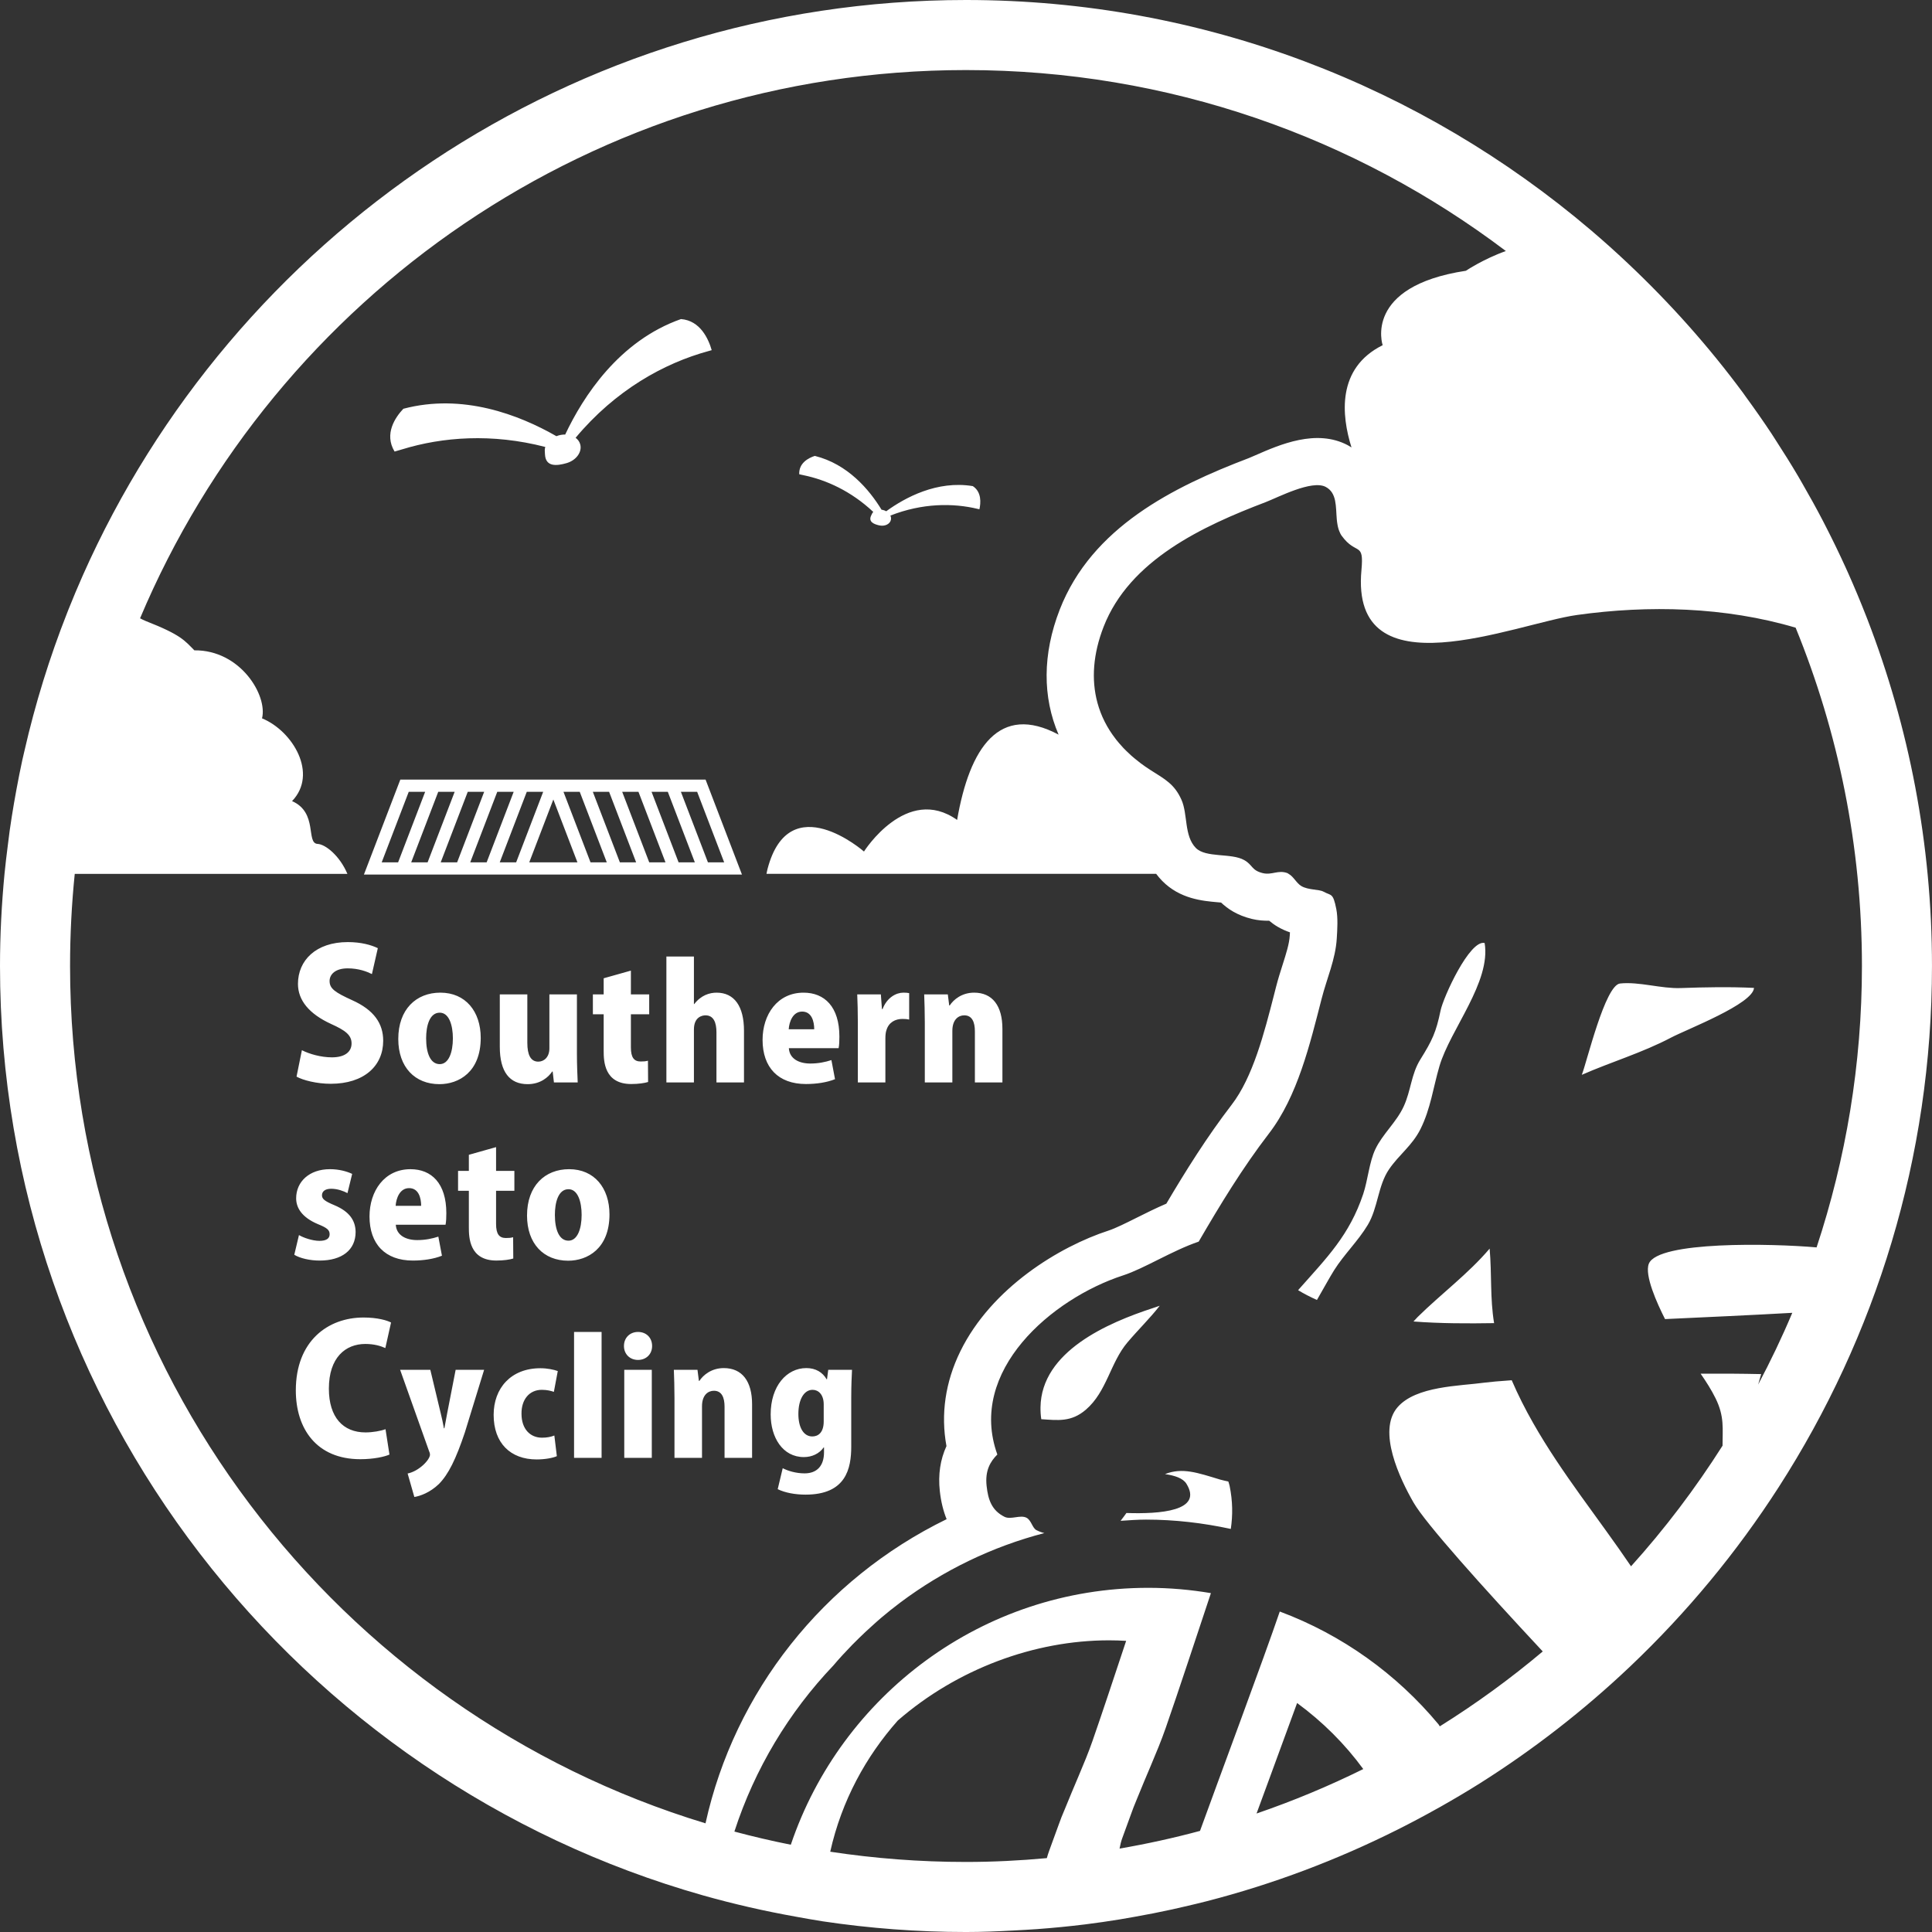 <?xml version="1.0" encoding="utf-8"?>
<!-- Generator: Adobe Illustrator 24.0.0, SVG Export Plug-In . SVG Version: 6.00 Build 0)  -->
<svg version="1.1" id="レイヤー_1" xmlns="http://www.w3.org/2000/svg" xmlns:xlink="http://www.w3.org/1999/xlink" x="0px"
	 y="0px" viewBox="0 0 197.398 197.399" style="enable-background:new 0 0 197.398 197.399;" xml:space="preserve">
<rect x="0" y="0" width="197.398" height="197.399" fill="#333333" stroke="none"/>
<style type="text/css">
	.st0{fill:#FFFFFF;}
</style>
<path class="st0" d="M58.148,119.459c-2.477,0-4.3,1.711-4.3,4.732c0,2.893,1.71,4.619,4.204,4.619c1.966,0,4.22-1.231,4.22-4.732
	C62.272,121.377,60.722,119.459,58.148,119.459z M58.085,126.764c-0.96,0-1.391-1.135-1.391-2.636c0-1.247,0.336-2.623,1.391-2.623
	c0.959,0,1.342,1.295,1.342,2.623C59.427,125.565,58.995,126.764,58.085,126.764z M58.653,136.088h2.813v12.868h-2.813V136.088z
	 M53.283,144.448c0,1.567,0.895,2.445,2.093,2.445c0.496,0,0.911-0.079,1.263-0.223l0.256,2.11
	c-0.384,0.176-1.183,0.335-2.062,0.335c-2.686,0-4.396-1.677-4.396-4.555c0-2.718,1.758-4.764,4.779-4.764
	c0.703,0,1.375,0.144,1.774,0.288l-0.399,2.125c-0.288-0.095-0.672-0.207-1.231-0.207C54.082,142.002,53.267,142.993,53.283,144.448
	z M63.783,139.956h2.813v9h-2.813V139.956z M35.921,106.609c0-0.858-0.639-1.334-2.1-1.991c-2.227-1.022-3.377-2.41-3.377-4.09
	c0-2.392,1.825-4.272,5.093-4.272c1.351,0,2.392,0.292,3.067,0.621l-0.603,2.647c-0.511-0.255-1.351-0.584-2.482-0.584
	c-1.242,0-1.844,0.603-1.844,1.297c0,0.785,0.584,1.168,2.301,1.953c2.246,1.005,3.177,2.392,3.177,4.145
	c0,2.574-1.954,4.399-5.368,4.399c-1.424,0-2.83-0.365-3.487-0.731l0.548-2.702c0.748,0.385,1.935,0.731,3.067,0.731
	C35.264,108.032,35.921,107.448,35.921,106.609z M46.555,139.956h2.909l-1.966,6.394c-0.927,2.764-1.679,4.283-2.654,5.275
	c-0.911,0.878-1.918,1.23-2.509,1.326l-0.687-2.399c1.167-0.239,2.286-1.406,2.286-1.934c0-0.095-0.032-0.223-0.112-0.399
	l-2.941-8.264h3.085l1.055,4.412c0.128,0.51,0.255,1.087,0.335,1.565h0.048c0.096-0.478,0.192-1.055,0.288-1.551L46.555,139.956z
	 M33.602,141.881c0,2.938,1.461,4.473,3.743,4.473c0.73,0,1.552-0.147,2.045-0.329l0.402,2.593
	c-0.493,0.218-1.589,0.473-2.976,0.473c-4.473,0-6.591-3.121-6.591-7.028c0-5.057,3.287-7.449,6.919-7.449
	c1.424,0,2.41,0.293,2.811,0.511l-0.584,2.611c-0.475-0.218-1.15-0.42-2.045-0.42C35.3,137.316,33.602,138.704,33.602,141.881z
	 M179.212,100.937c-0.099,1.639-6.831,4.214-8.465,5.073c-2.97,1.562-6.124,2.486-9.131,3.809c0.516-1.287,2.378-9.17,3.91-9.332
	c1.94-0.208,4.199,0.541,6.201,0.466C174.187,100.864,176.746,100.817,179.212,100.937z M66.628,137.527
	c0,0.847-0.623,1.422-1.438,1.422c-0.847,0-1.439-0.608-1.439-1.422c0-0.847,0.608-1.438,1.439-1.438
	C66.036,136.088,66.628,136.68,66.628,137.527z M82.097,48.553c-0.155-0.033-0.299-0.064-0.437-0.097
	c-0.053-1.165,0.971-1.676,1.592-1.876c3.357,0.832,5.554,3.431,6.818,5.499c0.04,0.005,0.083,0.011,0.126,0.021
	c0.128,0.029,0.247,0.075,0.351,0.136c1.919-1.395,5.195-3.171,8.846-2.569c0.918,0.596,0.819,1.737,0.676,2.367
	c-0.059-0.013-0.118-0.027-0.181-0.041c-2.527-0.608-5.652-0.595-8.915,0.683c0.067,0.141,0.086,0.291,0.053,0.439
	c-0.097,0.438-0.626,0.69-1.183,0.567c-0.555-0.123-1.148-0.364-0.831-1.017c0.064-0.129,0.108-0.261,0.216-0.357
	C86.968,50.182,84.415,49.029,82.097,48.553z M84.496,140.931h-0.032c-0.415-0.718-1.119-1.15-2.077-1.15
	c-2.015,0-3.645,1.838-3.645,4.73c0,2.366,1.231,4.363,3.389,4.363c0.831,0,1.582-0.35,2.03-0.991h0.031v0.496
	c0,1.423-0.751,2.159-1.982,2.159c-0.895,0-1.71-0.256-2.238-0.527l-0.511,2.141c0.751,0.369,1.79,0.559,2.845,0.559
	c4.14,0,4.668-2.668,4.668-4.923v-5.052c0-1.23,0.047-2.078,0.079-2.781h-2.429L84.496,140.931z M84.161,145.231
	c0,1.134-0.56,1.535-1.167,1.535c-0.879,0-1.422-0.896-1.422-2.301c0-1.472,0.575-2.463,1.454-2.463
	c0.592,0,1.135,0.479,1.135,1.486V145.231z M71.726,143.681v5.275h-2.813v-6.123c0-1.07-0.032-2.029-0.064-2.877h2.414l0.144,1.135
	h0.048c0.4-0.608,1.247-1.31,2.494-1.31c1.886,0,2.893,1.358,2.893,3.691v5.483h-2.813v-5.228c0-0.942-0.288-1.629-1.087-1.629
	C72.349,142.098,71.726,142.53,71.726,143.681z M45.603,123.951c0-3.052-1.518-4.491-3.661-4.491c-2.685,0-4.188,2.254-4.188,4.828
	c0,2.814,1.599,4.507,4.428,4.507c1.07,0,2.142-0.16,2.973-0.495l-0.368-1.95c-0.639,0.207-1.342,0.353-2.158,0.353
	c-1.167,0-2.126-0.497-2.19-1.568h5.083C45.587,124.831,45.603,124.383,45.603,123.951z M40.424,123.2
	c0.048-0.751,0.416-1.806,1.375-1.806c0.975,0,1.231,1.006,1.231,1.806H40.424z M82.343,110.758c1.071,0,2.142-0.16,2.973-0.495
	l-0.368-1.95c-0.639,0.207-1.342,0.351-2.158,0.351c-1.167,0-2.126-0.495-2.19-1.567h5.083c0.064-0.303,0.08-0.752,0.08-1.183
	c0-3.053-1.518-4.491-3.661-4.491c-2.685,0-4.188,2.253-4.188,4.827C77.916,109.063,79.515,110.758,82.343,110.758z M81.96,103.356
	c0.975,0,1.231,1.007,1.231,1.806h-2.606C80.633,104.411,81.001,103.356,81.96,103.356z M87.649,104.507
	c0-1.183-0.032-2.094-0.064-2.91h2.414l0.112,1.504h0.063c0.448-1.183,1.391-1.679,2.126-1.679c0.272,0,0.415,0.016,0.592,0.048
	v2.701c-0.192-0.047-0.4-0.064-0.688-0.064c-0.719,0-1.39,0.336-1.63,1.136c-0.08,0.207-0.112,0.527-0.112,0.847v4.507h-2.813
	V104.507z M40.316,46.137c-1.101-1.809,0.084-3.513,0.896-4.372c6.065-1.605,11.827,0.617,15.639,2.802
	c0.07-0.025,0.144-0.054,0.22-0.078c0.229-0.063,0.456-0.094,0.676-0.089c1.837-3.891,5.5-9.572,11.83-11.799
	c1.981,0.149,2.817,2.051,3.14,3.176c-0.105,0.031-0.213,0.062-0.323,0.092c-4.546,1.239-9.508,3.985-13.582,8.861
	c0.225,0.166,0.389,0.387,0.466,0.652c0.227,0.782-0.394,1.647-1.387,1.937c-0.993,0.285-2.145,0.418-2.209-0.895
	c-0.012-0.26-0.056-0.511,0.031-0.757c-5.449-1.413-10.515-1.021-14.618,0.243C40.823,45.994,40.564,46.068,40.316,46.137z
	 M94.49,104.475c0-1.071-0.032-2.03-0.064-2.878h2.414l0.144,1.136h0.048c0.4-0.609,1.247-1.311,2.494-1.311
	c1.886,0,2.893,1.358,2.893,3.693v5.482h-2.813v-5.227c0-0.943-0.288-1.631-1.087-1.631c-0.591,0-1.215,0.431-1.215,1.583v5.275
	H94.49V104.475z M125.634,151.819c0.324,1.586,0.324,3.023,0.121,4.396c-2.826-0.61-5.726-0.953-8.662-0.953
	c-0.873,0-1.735,0.068-2.599,0.124c0.196-0.247,0.394-0.515,0.597-0.799c3.403,0.116,7.865-0.19,6.128-2.99
	c-0.353-0.567-1.182-0.837-2.188-0.984c1.774-0.7,3.333-0.138,5.628,0.558c0.306,0.092,0.562,0.132,0.843,0.198
	C125.549,151.521,125.602,151.673,125.634,151.819z M70.9,110.597h-2.813V97.73H70.9v4.859h0.032
	c0.703-0.91,1.567-1.166,2.286-1.166c1.806,0,2.797,1.39,2.797,3.885v5.29h-2.813v-5.115c0-1.007-0.288-1.743-1.119-1.743
	c-0.352,0-1.183,0.176-1.183,1.44V110.597z M74.182,85.112l-1.938-5.058l0,0l-0.154-0.401H40.903l-0.154,0.401l0,0l-2.138,5.577
	l-1.428,3.724h38.625L74.182,85.112z M39,88.106l1.06-2.765l1.702-4.439h1.677l-2.762,7.204H39z M42.014,88.106l2.762-7.204h1.678
	l-2.763,7.204H42.014z M45.029,88.106l2.763-7.204h1.677l-2.761,7.204H45.029z M48.046,88.106l2.761-7.204h1.677l-2.761,7.204
	H48.046z M51.061,88.106l2.761-7.204h1.677l-2.761,7.204H51.061z M54.076,88.106l2.46-6.42l2.461,6.42H54.076z M60.334,88.106
	l-2.762-7.204h1.661l2.762,7.204H60.334z M63.333,88.106l-2.762-7.204h1.662l2.762,7.204H63.333z M66.333,88.106l-2.762-7.204h1.662
	l2.761,7.204H66.333z M69.332,88.106l-2.761-7.204h1.661l2.761,7.204H69.332z M72.33,88.106l-2.761-7.204h1.661l1.553,4.054
	l1.207,3.15H72.33z M33.68,126.11c0-0.431-0.256-0.656-1.167-1.023c-1.727-0.72-2.254-1.727-2.254-2.655
	c0-1.693,1.343-2.973,3.453-2.973c0.927,0,1.726,0.224,2.27,0.481l-0.479,1.965c-0.384-0.207-1.023-0.446-1.663-0.446
	c-0.623,0-0.943,0.271-0.943,0.671c0,0.367,0.272,0.592,1.263,1.007c1.567,0.656,2.158,1.583,2.174,2.734
	c0,1.855-1.407,2.925-3.677,2.925c-1.007,0-2.014-0.239-2.59-0.592l0.479-2.014c0.448,0.272,1.375,0.592,2.094,0.592
	C33.344,126.78,33.68,126.541,33.68,126.11z M145.137,115.355c-0.858,1.712-2.177,2.596-3.217,4.119
	c-1.139,1.671-1.124,3.932-2.173,5.681c-0.974,1.628-2.427,3.02-3.44,4.633c-0.473,0.756-1.062,1.841-1.751,3.032
	c-0.668-0.297-1.305-0.624-1.923-0.996c0.035-0.037,0.074-0.084,0.105-0.126c2.85-3.216,5.136-5.497,6.545-9.7
	c0.477-1.432,0.617-3.27,1.242-4.583c0.736-1.548,2.15-2.753,2.892-4.361c0.754-1.634,0.76-3.29,1.703-4.804
	c1.217-1.952,1.611-2.788,2.068-5.004c0.279-1.356,2.975-7.268,4.502-6.896c0.664,3.995-3.519,8.843-4.617,12.581
	C146.434,111.105,146.173,113.277,145.137,115.355z M152.2,127.575c0.233,2.634,0.031,5.032,0.456,7.613
	c-2.672,0.043-5.472,0.043-8.237-0.168c0.144-0.15,0.28-0.308,0.424-0.456C147.24,132.201,150.018,130.146,152.2,127.575z
	 M50.685,121.665v3.389c0,1.055,0.335,1.437,1.007,1.437c0.32,0,0.495-0.015,0.735-0.079l0.016,2.174
	c-0.352,0.111-0.975,0.207-1.726,0.207c-2.766,0-2.813-2.365-2.813-3.388v-3.741h-1.103v-2.03h1.103v-1.645l2.781-0.784v2.429h1.87
	v2.03H50.685z M64.492,110.758c-2.766,0-2.813-2.366-2.813-3.389v-3.739h-1.103v-2.031h1.103v-1.645l2.781-0.783v2.428h1.87v2.031
	h-1.87v3.388c0,1.055,0.335,1.438,1.007,1.438c0.32,0,0.495-0.016,0.735-0.079l0.016,2.173
	C65.867,110.661,65.244,110.758,64.492,110.758z M49.117,106.042c0-2.702-1.551-4.62-4.124-4.62c-2.477,0-4.3,1.711-4.3,4.731
	c0,2.894,1.71,4.619,4.204,4.619C46.864,110.772,49.117,109.542,49.117,106.042z M44.93,108.726c-0.96,0-1.391-1.134-1.391-2.636
	c0-1.247,0.336-2.622,1.391-2.622c0.959,0,1.342,1.294,1.342,2.622C46.272,107.528,45.841,108.726,44.93,108.726z M53.911,110.772
	c-1.822,0-2.845-1.23-2.845-3.82v-5.355h2.813v4.956c0,1.214,0.336,1.918,1.119,1.918c0.576,0,1.135-0.447,1.135-1.358v-5.515h2.813
	v6.106c0,1.104,0.048,2.095,0.08,2.894h-2.429l-0.128-1.119h-0.048C56.037,110.054,55.222,110.772,53.911,110.772z M115.194,137.158
	c-1.76,2.078-2.103,5.031-4.249,6.874c-1.496,1.284-2.858,1.083-4.555,0.972c-0.057-0.383-0.085-0.786-0.079-1.214
	c0.075-5.725,6.912-8.646,11.479-10.138c0.237-0.076,0.468-0.157,0.703-0.239C117.465,134.73,116.363,135.78,115.194,137.158z
	 M190.793,63.261c-0.043-0.111-0.087-0.22-0.13-0.33c-0.581-1.489-1.197-2.96-1.847-4.413c-0.082-0.183-0.165-0.365-0.248-0.548
	c-0.625-1.373-1.279-2.728-1.964-4.067c-0.116-0.228-0.232-0.456-0.35-0.683c-0.672-1.289-1.373-2.559-2.1-3.814
	c-0.142-0.246-0.281-0.494-0.426-0.739c-0.733-1.241-1.495-2.462-2.28-3.668c-0.15-0.231-0.295-0.466-0.447-0.696
	c-0.84-1.266-1.71-2.51-2.605-3.734c-0.106-0.145-0.206-0.295-0.313-0.44c-3.503-4.735-7.428-9.134-11.702-13.17
	c-0.016-0.015-0.031-0.03-0.047-0.045c-1.235-1.165-2.498-2.299-3.792-3.399c0,0-0.001-0.001-0.001-0.001
	C145.316,8.867,123.03,0,98.7,0C58.461,0,23.792,24.217,8.442,58.83v0c0,0.001-0.001,0.002-0.001,0.003
	c-0.501,1.13-0.978,2.271-1.438,3.422c-0.048,0.119-0.094,0.239-0.141,0.358c-1.797,4.556-3.262,9.274-4.37,14.13
	c-0.07,0.307-0.145,0.612-0.213,0.921c-0.213,0.975-0.405,1.957-0.588,2.943c-0.088,0.471-0.173,0.943-0.254,1.417
	c-0.161,0.944-0.314,1.89-0.448,2.843c-0.07,0.496-0.128,0.996-0.19,1.494c-0.122,0.972-0.245,1.942-0.339,2.922
	c0,0.001,0,0.002,0,0.003C0.165,92.385,0,95.522,0,98.698c0,45.12,30.441,83.245,71.858,94.967l0,0l0,0
	c1.536,0.435,3.087,0.828,4.652,1.189c0.021,0.005,0.043,0.009,0.064,0.014c1.558,0.358,3.129,0.676,4.714,0.96c0,0,0,0,0,0l0,0
	c0.924,0.165,1.844,0.34,2.776,0.48c0,0,0,0,0,0c4.777,0.713,9.662,1.091,14.634,1.091c1.634,0,3.251-0.066,4.863-0.154l0,0
	c0.792-0.043,1.584-0.082,2.372-0.14c0,0,0.001,0,0.001,0c1.658-0.121,3.303-0.282,4.938-0.484c0,0,0,0,0.001,0
	c1.194-0.148,2.379-0.323,3.559-0.514c0.504-0.081,1.005-0.174,1.507-0.263c0.634-0.113,1.268-0.229,1.898-0.354
	c0.65-0.128,1.297-0.263,1.942-0.404c0.43-0.095,0.859-0.195,1.287-0.295c0.749-0.174,1.498-0.349,2.24-0.54l0,0l0,0
	c6.812-1.755,13.335-4.227,19.497-7.319l0,0c0,0,0,0,0,0c1.364-0.685,2.711-1.398,4.038-2.143c0.121-0.067,0.243-0.133,0.363-0.201
	c1.359-0.771,2.706-1.563,4.024-2.395v0l0,0c5.468-3.453,10.577-7.427,15.254-11.854c0.044-0.042,0.088-0.084,0.131-0.125
	c5.739-5.453,10.821-11.584,15.122-18.269c0,0,0-0.001,0.001-0.001c9.893-15.375,15.66-33.644,15.66-53.246
	C197.398,86.21,195.043,74.268,190.793,63.261z M7.158,98.698c0-3.178,0.163-6.318,0.479-9.413h27.858
	c-0.79-1.862-2.245-3.02-3.041-3.06c-1.227-0.059,0.063-3.201-2.614-4.374c2.683-2.791,0.073-7.166-3.068-8.455
	c0.589-2.327-2.197-6.995-6.914-6.95c-0.988-0.989-1.338-1.574-4.941-2.983c-0.207-0.08-0.407-0.186-0.607-0.289
	C28.181,30.262,60.741,7.158,98.699,7.158c20.716,0,39.819,6.89,55.159,18.491c-2.295,0.814-4.084,2.016-4.084,2.016
	c-10.529,1.6-8.504,7.605-8.504,7.605c-4.72,2.343-4.206,7.188-3.184,10.444c-0.125-0.076-0.247-0.155-0.381-0.226
	c-3.212-1.698-6.951-0.06-9.425,1.024c-0.275,0.12-0.513,0.227-0.685,0.293c-7.716,2.937-16.045,7.072-19.32,15.483
	c-1.77,4.552-1.76,8.955-0.115,12.772c-6.06-3.233-9.093,1.335-10.369,8.716c-5.166-3.663-9.516,3.226-9.516,3.226
	s-7.621-6.674-9.847,1.757c-0.048,0.182-0.079,0.353-0.113,0.525h39.815c0.184,0.245,0.388,0.486,0.616,0.719
	c1.811,1.845,4.131,2.048,5.667,2.183c0.104,0.009,0.228,0.02,0.35,0.031c0.674,0.64,1.631,1.298,3.128,1.669
	c0.656,0.158,1.256,0.197,1.783,0.185c0.248,0.21,0.534,0.42,0.864,0.616c0.43,0.251,0.857,0.435,1.261,0.573
	c-0.006,0.114-0.012,0.222-0.018,0.316c-0.049,0.849-0.364,1.835-0.727,2.976c-0.242,0.756-0.482,1.519-0.679,2.295l-0.187,0.73
	c-1.019,3.976-2.175,8.481-4.353,11.307c-2.508,3.263-4.685,6.742-6.666,10.096c-1.074,0.461-2.098,0.972-3.041,1.443
	c-1.06,0.53-2.156,1.077-2.864,1.308c-4.994,1.623-11.957,5.83-15.145,12.34c-1.536,3.137-2.013,6.44-1.416,9.68
	c-0.634,1.38-0.862,2.914-0.68,4.585c0.115,1.061,0.348,2.023,0.696,2.882c-12.601,6.146-21.67,17.632-24.635,31.077
	C34.509,174.893,7.158,139.994,7.158,98.698z M98.699,190.241c-4.716,0-9.348-0.358-13.872-1.046
	c1.171-5.227,3.644-9.722,6.904-13.404c6.068-5.275,13.962-8.194,21.566-8.194c0.582,0,1.171,0.018,1.765,0.054
	c-1.178,3.552-2.594,7.814-3.447,10.25c-0.398,1.145-0.875,2.293-1.404,3.545c-0.483,1.133-0.958,2.275-1.42,3.41l-0.107,0.254
	c-0.08,0.189-0.16,0.378-0.234,0.568c-0.027,0.068-0.052,0.136-0.075,0.203c-0.009,0.021-0.017,0.046-0.026,0.069l-0.158,0.424
	c-0.233,0.624-0.46,1.252-0.685,1.876l-0.306,0.843c-0.096,0.259-0.173,0.511-0.242,0.756
	C104.238,190.1,101.486,190.241,98.699,190.241z M128.385,185.292c0.368-1.002,0.77-2.094,1.197-3.254
	c1.195-3.249,2.159-5.877,2.947-8.035c2.62,1.923,4.893,4.195,6.76,6.747C135.775,182.488,132.135,184.006,128.385,185.292z
	 M185.606,127.45c-4.599-0.407-16.202-0.652-17.138,1.664c-0.471,1.167,0.844,4.066,1.653,5.661c3.92-0.183,8.999-0.411,13.002-0.64
	c-1.052,2.504-2.224,4.945-3.487,7.33c0.099-0.355,0.199-0.709,0.308-1.069c-1.992-0.044-4.077-0.058-6.185-0.042
	c0.56,0.809,1.094,1.637,1.528,2.522c0.921,1.865,0.705,3.126,0.71,4.835c-2.776,4.369-5.896,8.498-9.35,12.323
	c-3.315-4.896-7.079-9.491-10.003-14.643c-0.806-1.414-1.543-2.869-2.188-4.368c-1.268,0.088-2.226,0.173-2.745,0.242
	c-2.598,0.354-7.033,0.343-8.916,2.512c-2.103,2.421,0.229,7.311,1.639,9.757c1.22,2.114,6.991,8.552,13.193,15.199
	c-3.314,2.791-6.828,5.348-10.519,7.653c-0.043-0.064-0.081-0.131-0.124-0.195c-4.271-5.143-9.852-9.159-16.226-11.537
	c-1.565,4.611-6.455,17.725-8.15,22.414c-2.692,0.727-5.435,1.327-8.219,1.808c0.067-0.356,0.144-0.711,0.271-1.056
	c0.327-0.894,0.651-1.804,0.988-2.705c0.059-0.159,0.116-0.319,0.177-0.477c0.014-0.044,0.264-0.647,0.367-0.902
	c0.456-1.117,0.917-2.235,1.392-3.343c0.536-1.275,1.071-2.551,1.522-3.853c1.186-3.385,3.471-10.331,4.616-13.765
	c-2.084-0.35-4.221-0.542-6.403-0.542c-16.955,0-31.374,11.008-36.52,26.248c-1.945-0.386-3.866-0.837-5.765-1.344
	c2.077-6.413,5.568-12.196,10.114-16.971c0.613-0.727,1.26-1.421,1.92-2.102c0.233-0.239,0.471-0.472,0.709-0.705
	c0.439-0.431,0.889-0.849,1.347-1.259c0.29-0.26,0.576-0.524,0.873-0.775c0.641-0.544,1.297-1.071,1.97-1.575
	c0.002-0.002,0.004-0.003,0.006-0.005c0,0,0,0,0,0c4.383-3.286,9.399-5.72,14.733-7.107c-0.233-0.054-0.491-0.138-0.797-0.293
	c-0.433-0.207-0.526-1.006-1.023-1.27c-0.632-0.333-1.599,0.223-2.247-0.095c-1.309-0.649-1.682-1.747-1.835-3.16
	c-0.17-1.567,0.373-2.484,1.098-3.211h-0.002c-3.071-8.534,5.564-15.928,12.848-18.298c2.17-0.705,5.003-2.524,7.725-3.451
	c2.207-3.794,4.489-7.548,7.173-11.039c2.931-3.804,4.196-9.15,5.386-13.771c0.54-2.116,1.425-4.027,1.551-6.193
	c0.057-0.929,0.128-2.075-0.051-2.98c-0.336-1.7-0.509-1.329-1.313-1.776c-0.459-0.251-1.537-0.148-2.256-0.568
	c-0.503-0.298-0.789-0.968-1.303-1.247c-0.043-0.023-0.076-0.061-0.123-0.078c-0.968-0.354-1.56,0.232-2.524,0
	c-1.16-0.287-1.002-0.832-1.892-1.332c-1.327-0.748-3.919-0.199-4.944-1.242c-1.212-1.24-0.802-3.444-1.468-4.926
	c-0.721-1.614-1.708-2.103-3.177-3.04c-0.353-0.225-0.688-0.459-1.008-0.699c-0.079-0.06-0.15-0.123-0.228-0.183
	c-0.238-0.186-0.473-0.373-0.692-0.567c-0.068-0.06-0.129-0.123-0.195-0.184c-0.219-0.201-0.433-0.404-0.632-0.614
	c-0.049-0.052-0.093-0.106-0.141-0.158c-0.207-0.225-0.407-0.454-0.591-0.688c-0.031-0.039-0.059-0.08-0.089-0.119
	c-0.193-0.252-0.377-0.508-0.544-0.77c-0.017-0.026-0.032-0.053-0.049-0.079c-0.175-0.279-0.338-0.561-0.484-0.85
	c-0.007-0.014-0.013-0.028-0.02-0.041c-0.152-0.303-0.289-0.61-0.409-0.924c-0.002-0.004-0.003-0.008-0.004-0.011
	c-0.123-0.321-0.229-0.647-0.319-0.978c-0.644-2.376-0.442-5.004,0.632-7.766c2.659-6.827,10.145-10.292,16.545-12.728
	c1.281-0.49,4.73-2.309,6.147-1.56c1.158,0.615,1.016,2.016,1.131,3.315c0,0,0,0.001,0,0.001c0.017,0.189,0.042,0.375,0.075,0.557
	c0.026,0.149,0.061,0.294,0.104,0.435c0.018,0.06,0.04,0.118,0.062,0.176c0.07,0.186,0.153,0.365,0.272,0.526
	c1.491,2.03,2.283,0.516,2.007,3.487c-1.178,12.722,15.738,5.467,22.024,4.589c7.311-1.023,15.139-0.836,22.338,1.298
	c4.355,10.668,6.774,22.333,6.774,34.568C190.239,108.745,188.597,118.405,185.606,127.45z"/>
</svg>
